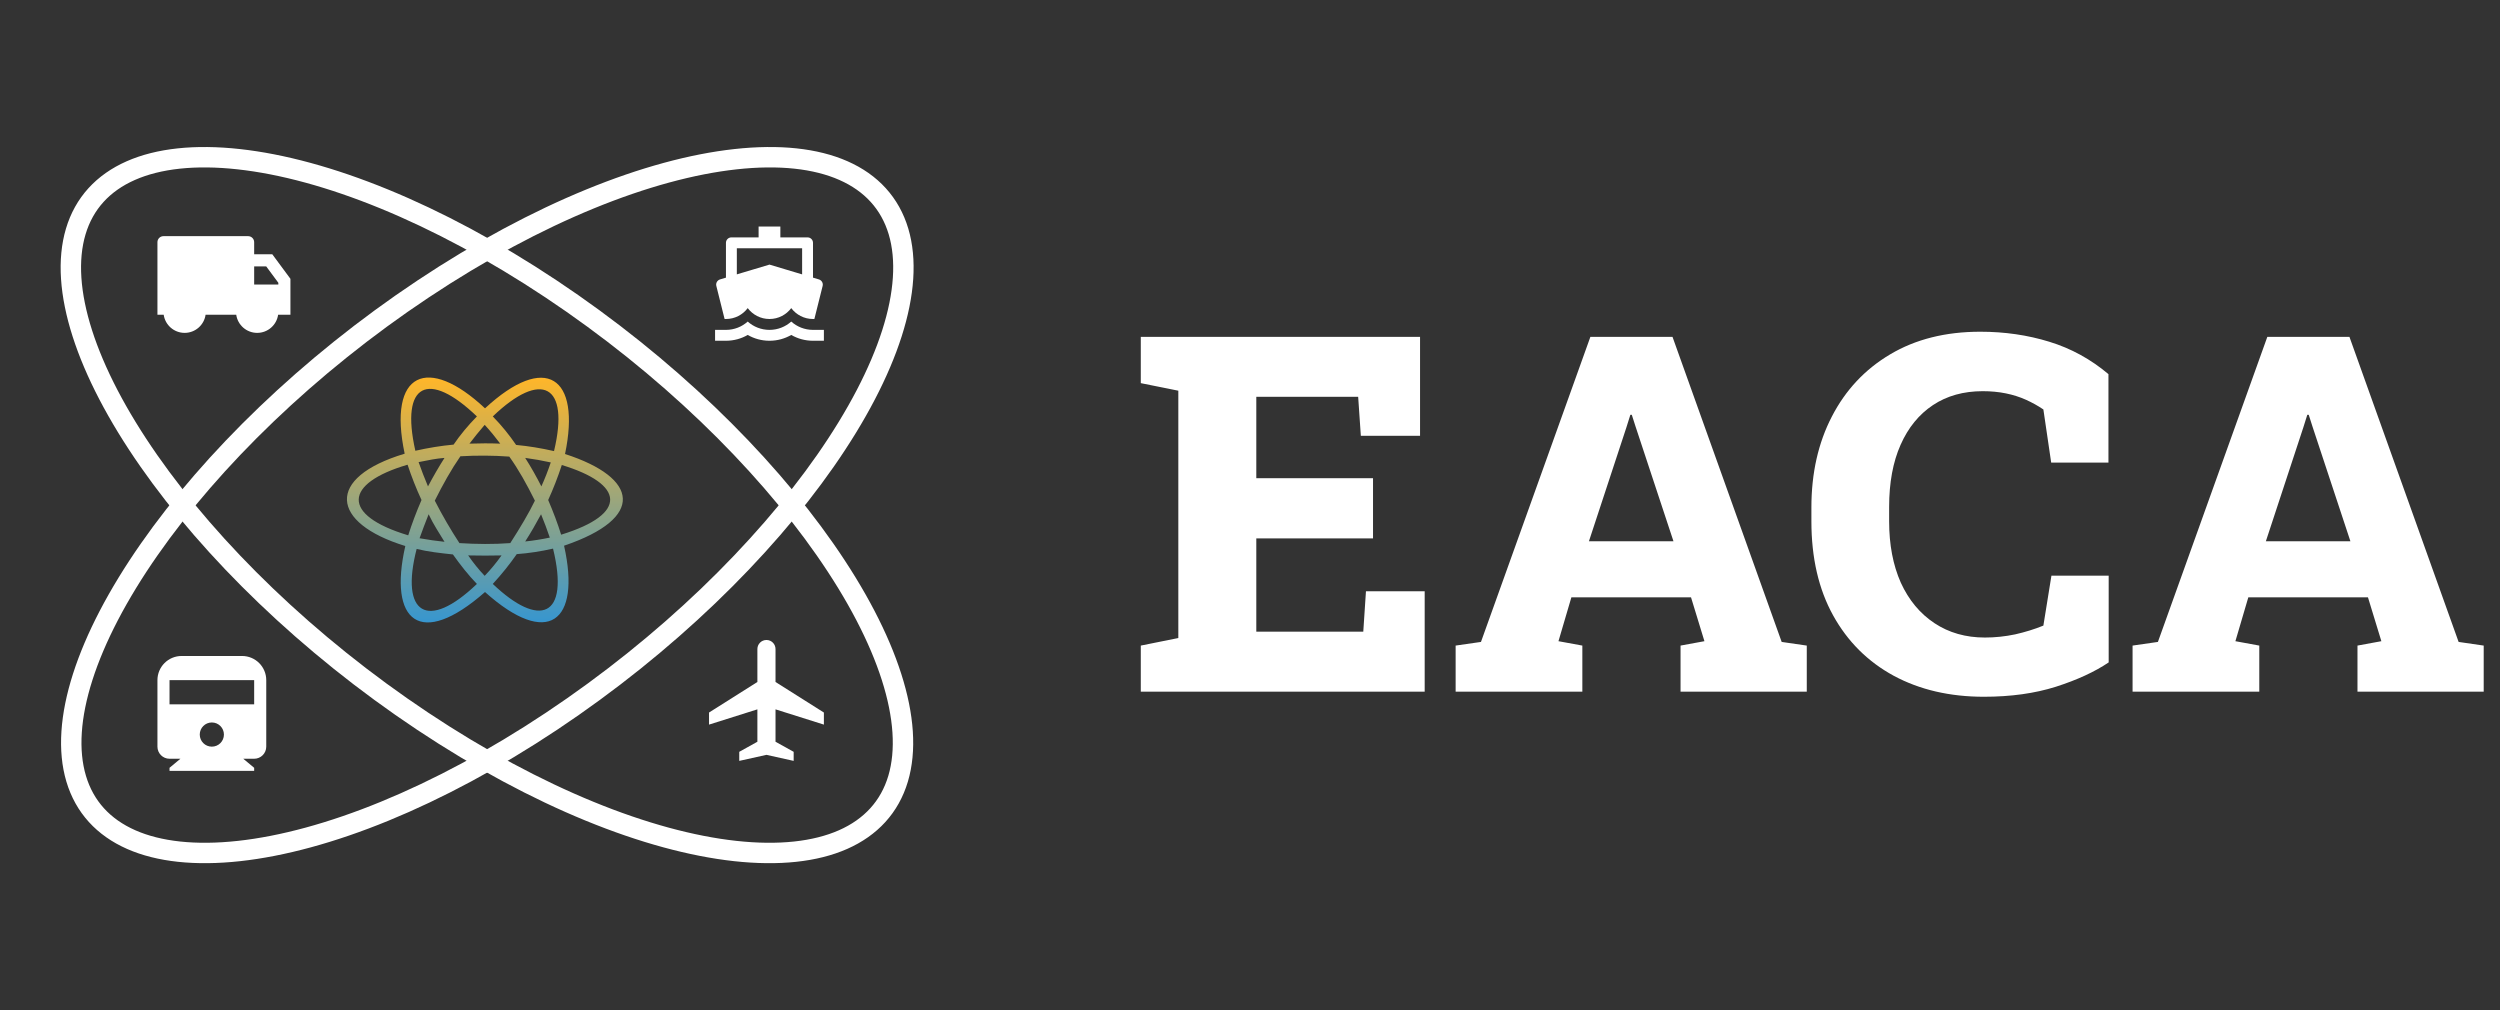 <svg width="245" height="99" viewBox="0 0 245 99" fill="none" xmlns="http://www.w3.org/2000/svg">
<rect x="0" y="0" width="245" height="99" fill="#333333" stroke="none"/>
<path d="M111.798 67.781V63.267L115.476 62.527V38.288L111.798 37.548V33.011H139.165V42.706H133.362L133.1 38.885H123.118V46.861H134.556V52.76H123.118V61.906H133.601L133.864 57.942H139.619V67.781H111.798ZM142.652 67.781V63.267L145.135 62.909L155.858 33.011H163.905L174.604 62.909L177.064 63.267V67.781H164.694V63.267L167.034 62.837L165.72 58.539H153.995L152.729 62.837L155.07 63.267V67.781H142.652ZM155.714 53.047H164.001L160.276 41.775L159.917 40.653H159.774L159.392 41.87L155.714 53.047ZM194.425 68.282C191.081 68.282 188.136 67.598 185.589 66.228C183.042 64.844 181.06 62.869 179.643 60.306C178.226 57.743 177.517 54.67 177.517 51.088V49.727C177.517 46.368 178.186 43.399 179.523 40.82C180.861 38.225 182.763 36.195 185.231 34.73C187.714 33.25 190.66 32.509 194.066 32.509C196.455 32.509 198.707 32.836 200.825 33.489C202.958 34.141 204.892 35.2 206.628 36.665V45.333H201.016L200.251 40.127C199.71 39.761 199.137 39.443 198.532 39.172C197.927 38.901 197.274 38.694 196.574 38.551C195.873 38.408 195.117 38.336 194.305 38.336C192.427 38.336 190.803 38.79 189.434 39.697C188.065 40.605 187.006 41.902 186.258 43.59C185.509 45.277 185.135 47.307 185.135 49.679V51.088C185.135 53.381 185.517 55.387 186.281 57.106C187.062 58.81 188.16 60.131 189.577 61.07C190.994 62.01 192.642 62.479 194.52 62.479C195.507 62.479 196.494 62.376 197.481 62.169C198.468 61.946 199.392 61.659 200.251 61.309L201.04 56.414H206.651V64.915C205.282 65.838 203.555 66.635 201.469 67.303C199.4 67.956 197.052 68.282 194.425 68.282ZM208.992 67.781V63.267L211.475 62.909L222.198 33.011H230.245L240.944 62.909L243.403 63.267V67.781H231.033V63.267L233.374 62.837L232.06 58.539H220.335L219.069 62.837L221.41 63.267V67.781H208.992ZM222.054 53.047H230.341L226.615 41.775L226.257 40.653H226.114L225.732 41.87L222.054 53.047Z" fill="white"/>
<path d="M88.013 76.316C86.369 81.834 80.603 84.339 72.044 83.399C63.563 82.468 52.675 78.168 41.412 70.672C30.149 63.177 20.725 53.959 14.588 45.162C8.393 36.284 5.781 28.203 7.424 22.685C9.068 17.166 14.834 14.662 23.393 15.601C31.873 16.532 42.762 20.833 54.025 28.328C65.288 35.824 74.712 45.041 80.849 53.839C87.043 62.717 89.656 70.797 88.013 76.316Z" stroke="white" stroke-width="2"/>
<path d="M88.053 22.684C89.697 28.203 87.084 36.283 80.89 45.162C74.752 53.959 65.328 63.176 54.065 70.672C42.802 78.167 31.914 82.468 23.433 83.399C14.874 84.339 9.108 81.834 7.465 76.316C5.821 70.797 8.434 62.717 14.628 53.838C20.765 45.041 30.189 35.824 41.452 28.328C52.715 20.833 63.604 16.532 72.085 15.601C80.643 14.661 86.409 17.166 88.053 22.684Z" stroke="white" stroke-width="2"/>
<path d="M76.001 66.834L80.741 69.828V71.012L76.001 69.516V72.691L77.779 73.678V74.567L75.113 73.975L72.447 74.567V73.678L74.224 72.691V69.516L69.485 71.012V69.828L74.224 66.834V63.607C74.224 63.116 74.622 62.718 75.113 62.718C75.604 62.718 76.001 63.116 76.001 63.607V66.834Z" fill="white"/>
<path d="M23.841 74.357L24.908 75.246V75.542H16.613V75.246L17.68 74.357H16.613C15.959 74.357 15.429 73.827 15.429 73.172V66.655C15.429 65.347 16.49 64.286 17.798 64.286H23.723C25.032 64.286 26.093 65.347 26.093 66.655V73.172C26.093 73.827 25.562 74.357 24.908 74.357H23.841ZM16.613 66.655V69.025H24.908V66.655H16.613ZM20.761 73.172C21.415 73.172 21.945 72.642 21.945 71.987C21.945 71.333 21.415 70.802 20.761 70.802C20.106 70.802 19.576 71.333 19.576 71.987C19.576 72.642 20.106 73.172 20.761 73.172Z" fill="white"/>
<path d="M71.143 27.209V23.797C71.143 23.502 71.382 23.264 71.677 23.264H74.343V22.197H76.475V23.264H79.141C79.436 23.264 79.674 23.502 79.674 23.797V27.209L80.253 27.383C80.526 27.465 80.687 27.747 80.618 28.023L79.809 31.258C79.764 31.261 79.719 31.262 79.674 31.262C78.802 31.262 78.028 30.843 77.542 30.195C77.055 30.843 76.281 31.262 75.409 31.262C74.537 31.262 73.763 30.843 73.276 30.195C72.79 30.843 72.016 31.262 71.143 31.262C71.098 31.262 71.054 31.261 71.009 31.258L70.201 28.023C70.131 27.747 70.292 27.465 70.564 27.383L71.143 27.209ZM72.21 26.889L75.409 25.93L76.877 26.37L77.842 26.66L78.608 26.889V24.33H72.21V26.889ZM71.143 32.328C71.963 32.328 72.71 32.02 73.276 31.513C73.842 32.02 74.59 32.328 75.409 32.328C76.228 32.328 76.976 32.02 77.542 31.513C78.108 32.02 78.855 32.328 79.674 32.328H80.741V33.394H79.674C78.898 33.394 78.169 33.187 77.542 32.824C76.914 33.187 76.186 33.394 75.409 33.394C74.632 33.394 73.904 33.187 73.276 32.824C72.649 33.187 71.92 33.394 71.143 33.394H70.077V32.328H71.143Z" fill="white"/>
<path d="M24.908 24.92H26.685L28.462 27.323V30.845H27.256C27.113 31.849 26.248 32.622 25.204 32.622C24.159 32.622 23.295 31.849 23.151 30.845H20.147C20.003 31.849 19.139 32.622 18.095 32.622C17.05 32.622 16.186 31.849 16.042 30.845H15.429V23.735C15.429 23.408 15.694 23.143 16.021 23.143H24.315C24.642 23.143 24.908 23.408 24.908 23.735V24.92ZM24.908 26.105V27.882H27.277V27.713L26.088 26.105H24.908Z" fill="white"/>
<path d="M55.373 44.493C56.961 36.905 53.468 34.523 47.531 40.016C41.943 34.777 37.963 36.428 39.657 44.461C31.848 46.815 32.365 51.247 39.72 53.51C38.037 60.908 41.181 63.607 47.531 58.019C53.69 63.543 56.959 60.957 55.278 53.478C63.3 50.758 62.581 46.821 55.373 44.493ZM54.294 44.207C53.035 43.923 51.817 43.717 50.579 43.604C49.926 42.65 49.166 41.697 48.293 40.81C53.053 36.244 55.858 37.671 54.294 44.207ZM42.006 50.398C42.477 51.404 43.096 52.325 43.562 53.097C42.804 53.02 41.987 52.902 41.117 52.748C41.399 51.959 41.696 51.176 42.006 50.398H42.006ZM41.943 47.668C41.596 46.836 41.28 46.034 41.022 45.287C41.92 45.1 42.799 44.932 43.562 44.874C42.994 45.766 42.455 46.698 41.943 47.668ZM42.609 49.065C43.386 47.51 44.207 46.034 45.118 44.715C46.733 44.622 48.332 44.63 49.912 44.747C50.798 45.982 51.625 47.458 52.42 49.065C51.825 50.294 50.981 51.711 50.007 53.224C48.382 53.347 46.715 53.33 45.022 53.224C44.164 51.91 43.359 50.525 42.609 49.065ZM53.024 50.398C53.332 51.147 53.617 51.909 53.881 52.684C53.084 52.852 52.278 52.98 51.468 53.066C52.011 52.223 52.527 51.329 53.024 50.398ZM51.468 44.874C52.334 44.992 53.17 45.14 53.976 45.318C53.708 46.116 53.401 46.9 53.055 47.668C52.564 46.699 52.036 45.766 51.468 44.874L51.468 44.874ZM49.023 43.477C48.034 43.438 47.028 43.439 46.007 43.477C46.454 42.889 46.952 42.274 47.499 41.635C48.032 42.21 48.536 42.829 49.023 43.477ZM46.737 40.81C45.864 41.697 45.103 42.618 44.451 43.572C43.212 43.685 41.963 43.892 40.704 44.175C39.212 37.539 41.977 36.244 46.737 40.81ZM40.006 52.462C33.391 50.473 33.709 47.372 39.942 45.541C40.324 46.698 40.785 47.873 41.308 49.002C40.8 50.169 40.351 51.367 40.006 52.462ZM40.831 53.796C41.953 54.071 43.142 54.203 44.387 54.336C45.137 55.393 45.913 56.376 46.737 57.225C41.89 61.871 39.188 60.183 40.831 53.796V53.796ZM47.499 56.431C46.925 55.836 46.388 55.162 45.88 54.431C47.013 54.455 48.108 54.457 49.15 54.431C48.651 55.139 48.099 55.807 47.499 56.431ZM48.293 57.225C49.177 56.264 49.957 55.29 50.642 54.304C51.812 54.218 52.998 54.038 54.198 53.764C55.857 60.562 52.845 61.566 48.293 57.225V57.225ZM54.992 52.399C54.652 51.304 54.222 50.169 53.722 49.002C54.231 47.885 54.677 46.74 55.056 45.572C61.141 47.414 61.628 50.356 54.992 52.399Z" fill="url(#paint0_linear_733_687)"/>
<defs>
<linearGradient id="paint0_linear_733_687" x1="47.52" y1="37" x2="47.52" y2="61" gradientUnits="userSpaceOnUse">
<stop stop-color="#FFB629"/>
<stop offset="1" stop-color="#3796CF"/>
</linearGradient>
</defs>
</svg>
